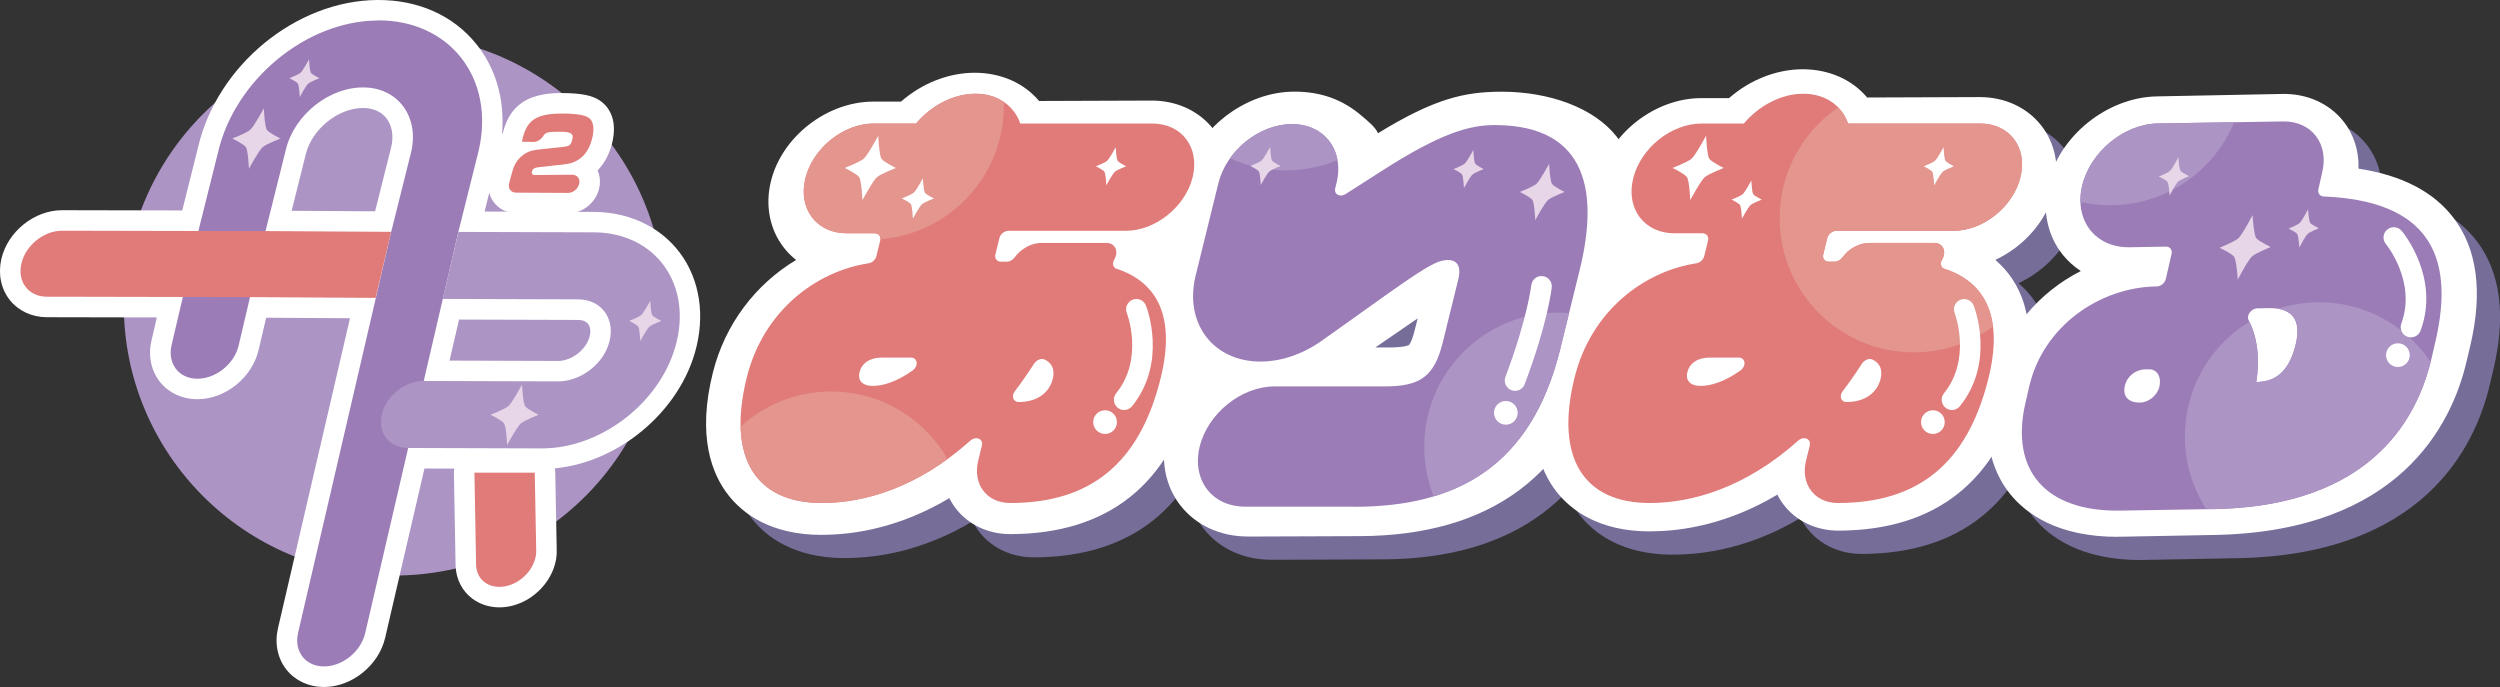 <?xml version="1.0" encoding="UTF-8"?><svg xmlns="http://www.w3.org/2000/svg" xmlns:xlink="http://www.w3.org/1999/xlink" viewBox="0 0 358.44 98.5"><rect x="0" y="0" width="358.44" height="98.5" fill="#333333" stroke="none"/><defs><style>.cls-1{fill:#9b7cb6;}.cls-2{fill:#fff;}.cls-3{mix-blend-mode:multiply;opacity:.75;}.cls-4{clip-path:url(#clippath-2);}.cls-5{isolation:isolate;}.cls-6{clip-path:url(#clippath-1);}.cls-7{fill:#8d80bb;}.cls-8{clip-path:url(#clippath);}.cls-9{fill:none;}.cls-10{fill:#ac94c4;}.cls-11{clip-path:url(#clippath-3);}.cls-12{fill:#e3958e;}.cls-13{fill:#e7d5e8;}.cls-14{fill:#e07b79;}</style><clipPath id="clippath"><path class="cls-9" d="M194.19,72.64h-15.68c-4.76,0-7.67-3.86-6.5-8.62h0c1.17-4.76,5.98-8.62,10.74-8.62h15.81c5,0,7.09-1.37,8.3-6.31l2.23-9.06c.34-1.37,.18-2.75-1.51-2.75-1.56,0-3.34,1.12-9.01,5.12l-9.04,6.44c-2.72,1.93-5.84,3-8.8,3h0c-6.82,0-10.98-5.53-9.3-12.34l3.26-13.24c1.15-4.68,5.87-8.47,10.55-8.47h0c4.68,0,7.53,3.79,6.38,8.47l-.18,.72c-.21,.87,.66,1.37,1.49,.84l5.11-3.27c8.46-5.44,12.63-6.62,16.25-6.62,13.62,0,14.83,10.06,12.22,20.68l-2.81,11.43c-4.14,16.81-14.81,22.62-29.5,22.62Z"/></clipPath><clipPath id="clippath-1"><path class="cls-9" d="M160.11,38.56c-.53-.17-.69-.79-.35-1.35,.69-1.16,.12-2.38-1.11-2.38h-9.33c-1.43,0-2.93,.81-3.87,2.1-.27,.36-.69,.59-1.09,.59h-.85c-.58,0-.94-.47-.79-1.05l.57-2.33c.14-.58,.73-1.05,1.31-1.05h16.82c4.24,0,8.53-3.44,9.58-7.69,1.04-4.24-1.55-7.69-5.79-7.69h-18.93c-.88-2.55-3.24-4.27-6.42-4.27s-6.38,1.72-8.52,4.27h-6.06c-4.35,0-8.74,3.52-9.81,7.87h0c-1.07,4.35,1.59,7.87,5.93,7.87h4.01c.58,0,.94,.47,.79,1.05l-.54,2.21c-.13,.51-.6,.96-1.12,1.04-7.48,1.14-15.11,6.77-17.49,16.44-2.86,11.62,1.46,17.93,10.77,17.93,6.1,0,13.75-2.19,21.29-8.93,.82-.73,1.91-.27,1.67,.7l-.53,2.17c-.82,3.35,1.22,6.06,4.57,6.06,11.43,0,18.55-5.56,21.6-17.93,2.1-8.54-.3-13.65-6.28-15.64Z"/></clipPath><clipPath id="clippath-2"><path class="cls-9" d="M317.28,72.99l-13.24,.22c-10.81,.18-15.85-5.8-13.65-15.4l.55-2.38c2-8.72,10.17-14.23,18.16-14.36h.13c.58-.01,1.16-.49,1.3-1.08l.82-3.59c.13-.58-.23-1.05-.81-1.04l-5.22,.09c-4.88,.08-7.93-3.83-6.81-8.73h0c1.12-4.9,5.99-8.94,10.87-9.02l17.97-.29c4.03-.07,6.55,3.16,5.62,7.21l-.57,2.51c-.13,.56,.21,1.02,.76,1.04,14.92,.61,18.87,8.35,16.06,20.63l-.55,2.38c-2.66,11.6-11.39,21.49-31.39,21.82Zm-7.68-17.56c.36-1.57-.49-2.49-1.42-2.48h-.56c-1.44,.03-2.65,.99-2.97,2.37s.38,2.43,2.19,2.4h0c1.24-.02,2.48-1.05,2.77-2.29h0Zm15.71-11.25l-1.67,.03c-.86,.01-1.59,1.01-1.24,1.69,1.27,2.44,1.62,5.55,1.1,8.87h.12c3.12-.05,4.78-2.14,5.56-5.53,.65-2.82,0-5.12-3.88-5.06Z"/></clipPath><clipPath id="clippath-3"><path class="cls-9" d="M278.8,38.56c-.53-.17-.69-.79-.35-1.35,.69-1.16,.12-2.38-1.11-2.38h-9.33c-1.43,0-2.93,.81-3.87,2.1-.27,.36-.69,.59-1.09,.59h-.85c-.58,0-.94-.47-.79-1.05l.57-2.33c.14-.58,.73-1.05,1.31-1.05h16.82c4.24,0,8.53-3.44,9.58-7.69,1.04-4.24-1.55-7.69-5.79-7.69h-18.93c-.88-2.55-3.24-4.27-6.42-4.27s-6.38,1.72-8.52,4.27h-6.06c-4.35,0-8.74,3.52-9.81,7.87h0c-1.07,4.35,1.59,7.87,5.93,7.87h4.01c.58,0,.94,.47,.79,1.05l-.54,2.21c-.13,.51-.6,.96-1.12,1.04-7.48,1.14-15.11,6.77-17.49,16.44-2.86,11.62,1.46,17.93,10.77,17.93,6.1,0,13.75-2.19,21.29-8.93,.82-.73,1.91-.27,1.67,.7l-.53,2.17c-.82,3.35,1.22,6.06,4.57,6.06,11.43,0,18.55-5.56,21.6-17.93,2.1-8.54-.3-13.65-6.28-15.64Z"/></clipPath></defs><g class="cls-5"><g id="_イヤー_2"><g id="_ゴ"><g><g><g class="cls-3"><path class="cls-7" d="M182.19,80.25c-3.9,0-7.4-1.62-9.61-4.44-2.19-2.81-2.91-6.57-1.96-10.3,.78-3.1,2.63-5.9,5.07-8.04-1.28-.83-2.41-1.85-3.35-3.05-2.72-3.48-3.6-8.17-2.41-12.86l3.28-12.94c1.72-6.79,8.6-12.13,15.66-12.15h.05c3.86,0,6.97,1.17,9.66,3.48,.77,.66,1.94,1.58,2.32,2.48,8.08-4.95,12.35-5.93,17.62-5.95h.13c6.88,0,13.25,2.33,16.47,6.44,3.66,4.69,3.13,11.27,.91,20.06l-2.83,11.18c-4.36,17.21-16.12,25.97-34.94,26.04l-16,.06h-.05Zm29.58-44.84c2.21,0,4.12,.89,5.38,2.5,.78,.99,1.95,3.17,1.1,6.53l-2.24,8.86c-1.77,7.01-5.77,10.01-13.37,10.04l-16.13,.06c-2.54,0-5.4,2.21-6.01,4.61-.17,.66-.13,1.22,.11,1.52,.26,.33,.84,.52,1.57,.52h.02l16-.06c14.35-.05,21.85-5.54,25.1-18.35l2.83-11.18c1.37-5.41,1.26-9.51-.31-11.52-1.19-1.53-3.63-2.29-7.27-2.28-2.4,0-5.74,.71-13.89,5.76l-5.21,3.22c-2.21,1.37-4.94,1.29-6.95-.18-1.93-1.42-2.79-3.86-2.2-6.22l.18-.7c.16-.62,.12-1.14-.1-1.42-.23-.3-.78-.48-1.47-.48h-.01c-2.45,0-5.22,2.14-5.81,4.46l-3.28,12.94c-.41,1.63-.21,3.08,.56,4.08,.8,1.03,2.22,1.59,3.99,1.59h.03c2.01,0,4.17-.74,6.1-2.07l9.21-6.32c5.98-4.07,8.7-5.92,12.04-5.93h.03Zm-5.19,13.58c-.4,.27-.78,.53-1.13,.77l-4.93,3.39h2.08c2.27-.02,2.73-.35,2.74-.35,0,0,.37-.34,.79-2l.46-1.8Z"/><path class="cls-7" d="M163.45,42.73c-.53-.17-.69-.75-.36-1.29,.69-1.12,.11-2.28-1.12-2.27l-9.34,.03c-1.43,0-2.93,.79-3.86,2.02-.26,.35-.69,.57-1.09,.57h-.85c-.58,0-.94-.45-.8-1l.57-2.23c.14-.56,.73-1.01,1.31-1.01l16.82-.06c4.25-.02,8.52-3.32,9.55-7.39,1.03-4.07-1.58-7.35-5.82-7.34l-16.82,.06h-2.11c-.89-2.43-3.25-4.07-6.43-4.06s-6.37,1.67-8.51,4.12h-2.05l-4.01,.02c-4.35,.02-8.73,3.41-9.79,7.57h0c-1.06,4.17,1.61,7.53,5.96,7.51h4.01c.58-.02,.94,.43,.8,.99l-.54,2.12c-.12,.49-.6,.92-1.12,1-7.48,1.12-15.09,6.54-17.43,15.8-2.82,11.13,1.52,17.16,10.83,17.13,6.1-.02,13.75-2.15,21.26-8.62,.81-.7,1.9-.26,1.67,.67l-.53,2.08c-.81,3.21,1.24,5.8,4.59,5.78,11.44-.04,18.54-5.39,21.54-17.24,2.07-8.19-.35-13.07-6.34-14.95Zm-29.23,14.04c-2.21,1.54-4.27,2.13-5.64,2.13-1.81,0-2.19-.95-1.97-1.85,.32-1.26,1.45-2.04,3.2-2.05l4.16-.02c.98,0,1.13,1.16,.24,1.77Zm15.24,4.27h0c-.79,0-1.09-.79-.56-1.47,.93-1.18,1.84-2.43,2.74-3.78,.35-.52,1.03-.81,1.52-.59,1.09,.48,1.49,1.41,1.18,2.65-.47,1.86-2.18,3.18-4.87,3.19Z"/><path class="cls-7" d="M121.17,80.02c-7.39,0-11.37-3.1-13.41-5.71-2.3-2.94-4.54-8.38-2.19-17.64,1.74-6.87,6.09-12.57,11.91-16.07-.65-.51-1.24-1.1-1.75-1.76-2.05-2.62-2.72-6.12-1.84-9.6,1.6-6.34,8.02-11.32,14.61-11.34h4.02c2.99-2.62,6.79-4.13,10.55-4.14,3.78,0,7.1,1.48,9.25,4.05l16.11-.06h.05c3.58,0,6.79,1.49,8.82,4.09,2.02,2.59,2.68,6.04,1.81,9.47-1.08,4.26-4.37,7.9-8.41,9.78,3.47,2.98,6.32,8.33,3.92,17.81-3.52,13.89-12.39,20.96-26.37,21.01h-.04c-3.15,0-5.99-1.32-7.79-3.63-.38-.48-.7-.99-.97-1.53-7.05,4.21-13.56,5.25-18.2,5.26h-.1Zm7.54-47.04c1.83,0,3.5,.81,4.61,2.22,1.1,1.41,1.48,3.24,1.03,5.01l-.54,2.12c-.62,2.44-2.72,4.34-5.23,4.71-4.92,.74-11.37,4.35-13.33,12.09-1.05,4.16-.92,7.37,.38,9.03,1.22,1.56,3.72,1.87,5.59,1.87,4.31-.02,10.94-1.31,18.02-7.41,1.28-1.1,2.87-1.63,4.43-1.55-.22-1.58,.22-3.22,1.28-4.57,.92-1.18,1.74-2.31,2.51-3.46,1.69-2.54,4.99-3.58,7.67-2.41,3.33,1.45,4.94,4.85,4.03,8.46-1.07,4.21-4.87,6.94-9.69,6.96h0c-.11,0-.21,0-.32,0,.1,.73,.06,1.5-.13,2.26l-.41,1.63c9.08-.14,13.98-4.19,16.33-13.47,1.88-7.42-1.17-8.38-2.99-8.96h0c-1.66-.52-2.97-1.73-3.61-3.32l-5.54,.02s-.05,.04-.06,.05c-1.21,1.58-3.09,2.53-5.05,2.54h-.85c-1.83-.02-3.52-.8-4.63-2.22-1.1-1.41-1.48-3.24-1.03-5.01l.57-2.23c.7-2.76,3.28-4.77,6.14-4.78l16.82-.06c1.96,0,4.26-1.77,4.73-3.62,.13-.51,.06-.79,0-.86-.08-.1-.4-.24-.96-.25l-22.44,.08-1.2-3.29c-.25-.69-1.17-.78-1.72-.78-1.62,0-3.49,.95-4.75,2.4l-1.49,1.71-8.33,.03c-2.06,0-4.47,1.86-4.96,3.8-.14,.53-.07,.87,.02,.99,.12,.15,.49,.3,1.07,.3h4.04Zm20.72,23.06h0Zm-20.71-13.08h0Zm-.17,20.93c-3.23,0-4.95-1.59-5.69-2.54-1.2-1.54-1.6-3.55-1.1-5.54,.89-3.52,4.04-5.8,8.03-5.81l4.16-.02h.02c2.57,0,4.79,1.61,5.55,4.01,.8,2.53-.19,5.28-2.46,6.86h0c-2.79,1.94-5.8,3.02-8.47,3.03h-.04Z"/><path class="cls-7" d="M306.97,80.3c-8.64,0-13.14-3.31-15.42-6.12-2.14-2.65-4.32-7.35-2.59-14.72l.54-2.28c1.53-6.52,6.14-11.93,12.17-14.99-.97-.63-1.84-1.41-2.57-2.31-2.23-2.76-3-6.48-2.12-10.21,1.62-6.89,8.48-12.39,15.61-12.52l17.97-.35c3.49-.07,6.66,1.33,8.69,3.84,1.55,1.91,2.32,4.33,2.23,6.87,6.19,.94,10.76,3.3,13.62,7.05,3.41,4.47,4.22,10.64,2.41,18.34l-.54,2.28c-2.13,9.06-9.66,24.34-36.09,24.85l-13.25,.25c-.22,0-.45,0-.66,0Zm6.96-46.26c1.79,0,3.44,.78,4.54,2.15,1.13,1.39,1.53,3.21,1.11,4.99l-.81,3.44c-.65,2.78-3.2,4.83-6.06,4.89h-.14c-5.35,.11-11.85,3.63-13.34,9.96l-.54,2.28c-.45,1.89-.7,4.5,.63,6.15,1.31,1.62,4.19,2.47,8.12,2.4l13.25-.25c15.01-.29,23.94-6.06,26.55-17.15l.54-2.28c1.09-4.65,.89-8.01-.62-9.98-2.06-2.7-7.03-3.43-10.83-3.56-1.77-.06-3.39-.89-4.44-2.27-1.05-1.38-1.42-3.15-1.02-4.86l.56-2.4c.09-.38,.05-.58,.02-.62-.03-.02-.24-.13-.72-.12l-17.97,.35c-2.6,.05-5.49,2.35-6.08,4.82-.1,.41-.2,1.18,.17,1.64,.29,.36,.92,.56,1.71,.55l5.23-.1s.08,0,.12,0Zm-3.74,31.42c-3.19,0-4.95-1.58-5.73-2.54-1.29-1.6-1.75-3.75-1.24-5.89,.83-3.53,4.01-6.05,7.73-6.12h.56c1.99-.06,3.87,.82,5.13,2.38,1.33,1.65,1.8,3.88,1.27,6.12h0c-.81,3.44-3.98,5.99-7.53,6.06-.06,0-.13,0-.19,0Zm10.9-2.78l.92-5.88c.34-2.14,.13-4.02-.58-5.31-.99-1.8-.95-3.97,.11-5.81,1.12-1.94,3.19-3.17,5.4-3.21l1.67-.03c4.12-.09,6.33,1.6,7.48,3.02,1.15,1.42,2.32,3.96,1.38,7.95-1.91,8.13-7.85,9.11-10.31,9.16l-6.08,.11Z"/><path class="cls-7" d="M282.17,42.24c-.53-.17-.69-.75-.36-1.29,.69-1.12,.11-2.28-1.12-2.27l-9.34,.03c-1.43,0-2.93,.79-3.86,2.02-.26,.35-.69,.57-1.09,.57h-.85c-.58,0-.94-.45-.8-1l.57-2.23c.14-.56,.73-1.01,1.31-1.01l16.82-.06c4.25-.02,8.52-3.32,9.55-7.39,1.03-4.07-1.58-7.35-5.82-7.34l-16.82,.06h-2.11c-.89-2.43-3.25-4.07-6.43-4.06s-6.37,1.67-8.51,4.12h-2.05l-4.01,.02c-4.35,.02-8.73,3.41-9.79,7.57h0c-1.06,4.17,1.61,7.53,5.96,7.51h4.01c.58-.02,.94,.43,.8,.99l-.54,2.12c-.12,.49-.6,.92-1.12,1-7.48,1.12-15.09,6.54-17.43,15.8-2.82,11.13,1.52,17.16,10.83,17.13,6.1-.02,13.75-2.15,21.26-8.62,.81-.7,1.9-.26,1.67,.67l-.53,2.08c-.81,3.21,1.24,5.8,4.59,5.78,11.44-.04,18.54-5.39,21.54-17.24,2.07-8.19-.35-13.07-6.34-14.95Zm-29.23,14.04c-2.21,1.54-4.27,2.13-5.64,2.13-1.81,0-2.19-.95-1.97-1.85,.32-1.26,1.45-2.04,3.2-2.05l4.16-.02c.98,0,1.13,1.16,.24,1.77Zm15.24,4.27h0c-.79,0-1.09-.79-.56-1.47,.93-1.18,1.84-2.43,2.74-3.78,.35-.52,1.03-.81,1.52-.59,1.09,.48,1.49,1.41,1.18,2.65-.47,1.86-2.18,3.18-4.87,3.19Z"/><path class="cls-7" d="M239.89,79.53c-7.39,0-11.37-3.1-13.41-5.71-2.29-2.94-4.54-8.38-2.19-17.64,1.74-6.87,6.09-12.57,11.91-16.07-.65-.51-1.24-1.1-1.76-1.76-2.05-2.62-2.72-6.12-1.84-9.6,1.61-6.34,8.02-11.32,14.61-11.34h4.02c2.99-2.62,6.79-4.13,10.55-4.14,3.78,0,7.1,1.48,9.25,4.05l16.11-.06h.05c3.58,0,6.79,1.49,8.82,4.09,2.02,2.59,2.68,6.04,1.81,9.47-1.08,4.26-4.37,7.9-8.41,9.78,3.47,2.98,6.32,8.33,3.92,17.81-3.52,13.89-12.39,20.96-26.37,21.01h-.04c-3.15,0-5.98-1.32-7.79-3.63-.38-.48-.7-.99-.97-1.53-7.05,4.21-13.56,5.25-18.2,5.26h-.1Zm7.54-47.04c1.83,0,3.51,.81,4.61,2.22,1.1,1.41,1.48,3.24,1.03,5.01l-.54,2.12c-.62,2.44-2.72,4.34-5.23,4.71-4.92,.74-11.37,4.35-13.33,12.09-1.05,4.16-.92,7.37,.38,9.03,1.2,1.54,3.66,1.87,5.53,1.87h.06c4.31-.02,10.94-1.31,18.02-7.41,1.28-1.1,2.87-1.63,4.43-1.55-.22-1.58,.22-3.22,1.28-4.56,.92-1.18,1.74-2.31,2.51-3.46,1.69-2.55,4.99-3.58,7.68-2.41,3.32,1.45,4.94,4.85,4.02,8.46-1.07,4.21-4.87,6.94-9.69,6.96l-.02-5,.02,5c-.11,0-.21,0-.32,0,.1,.73,.06,1.5-.13,2.26l-.41,1.63c9.09-.14,13.98-4.19,16.33-13.47,1.88-7.42-1.17-8.38-2.99-8.96h0c-1.66-.52-2.96-1.73-3.6-3.32l-5.54,.02s-.05,.04-.06,.05c-1.21,1.58-3.09,2.53-5.05,2.54h-.87c-1.83,0-3.5-.8-4.61-2.21-1.1-1.41-1.48-3.24-1.03-5.01l.56-2.23c.7-2.76,3.28-4.77,6.14-4.78l16.82-.06c1.96,0,4.26-1.77,4.73-3.62,.13-.51,.06-.79,0-.86-.08-.1-.39-.25-.95-.25h-.01l-22.44,.08-1.2-3.29c-.25-.69-1.19-.79-1.72-.78-1.63,0-3.49,.95-4.75,2.4l-1.49,1.71-8.33,.03c-2.06,0-4.47,1.86-4.96,3.8-.13,.53-.07,.87,.02,.99,.12,.15,.5,.3,1.08,.3h4.03Zm20.73,23.06h0Zm-20.88,7.86c-3.23,0-4.95-1.59-5.69-2.54-1.2-1.54-1.6-3.55-1.1-5.54,.89-3.52,4.04-5.8,8.03-5.82l4.16-.02h.02c2.57,0,4.8,1.61,5.55,4.01,.8,2.53-.19,5.28-2.46,6.86h0c-2.79,1.94-5.8,3.02-8.47,3.03h-.04Z"/></g><g><path class="cls-2" d="M178.86,76.92c-3.9,0-7.4-1.62-9.61-4.44-2.19-2.81-2.91-6.57-1.96-10.3,.78-3.1,2.63-5.9,5.07-8.04-1.28-.83-2.41-1.85-3.35-3.05-2.72-3.48-3.6-8.17-2.41-12.86l3.28-12.94c1.72-6.79,8.6-12.13,15.66-12.15h.05c3.86,0,6.97,1.17,9.66,3.48,.77,.66,1.94,1.58,2.32,2.48,8.08-4.95,12.35-5.93,17.62-5.95h.13c6.88,0,13.25,2.33,16.47,6.44,3.66,4.69,3.13,11.27,.91,20.06l-2.83,11.18c-4.36,17.21-16.12,25.97-34.94,26.04l-16,.06h-.05Zm29.58-44.84c2.21,0,4.12,.89,5.38,2.5,.78,.99,1.95,3.17,1.1,6.53l-2.24,8.86c-1.77,7.01-5.77,10.01-13.37,10.04l-16.13,.06c-2.54,0-5.4,2.21-6.01,4.61-.17,.66-.13,1.22,.11,1.52,.26,.33,.84,.52,1.57,.52h.02l16-.06c14.35-.05,21.85-5.54,25.1-18.35l2.83-11.18c1.37-5.41,1.26-9.51-.31-11.52-1.19-1.53-3.63-2.29-7.27-2.28-2.4,0-5.74,.71-13.89,5.76l-5.21,3.22c-2.21,1.37-4.94,1.29-6.95-.18-1.93-1.42-2.79-3.86-2.2-6.22l.18-.7c.16-.62,.12-1.14-.1-1.42-.23-.3-.78-.48-1.47-.48h-.01c-2.45,0-5.22,2.14-5.81,4.46l-3.28,12.94c-.41,1.63-.21,3.08,.56,4.08,.8,1.03,2.22,1.59,3.99,1.59h.03c2.01,0,4.17-.74,6.1-2.07l9.21-6.32c5.98-4.07,8.7-5.92,12.04-5.93h.03Zm-5.19,13.58c-.4,.27-.78,.53-1.13,.77l-4.93,3.39h2.08c2.27-.02,2.73-.35,2.74-.35,0,0,.37-.34,.79-2l.46-1.8Z"/><g><path class="cls-1" d="M160.11,39.4c-.53-.17-.69-.75-.36-1.29,.69-1.12,.11-2.28-1.12-2.27l-9.34,.03c-1.43,0-2.93,.79-3.86,2.02-.26,.35-.69,.57-1.09,.57h-.85c-.58,0-.94-.45-.8-1l.57-2.23c.14-.56,.73-1.01,1.31-1.01l16.82-.06c4.25-.02,8.52-3.32,9.55-7.39,1.03-4.07-1.58-7.35-5.82-7.34l-16.82,.06h-2.11c-.89-2.43-3.25-4.07-6.43-4.06s-6.37,1.67-8.51,4.12h-2.05l-4.01,.02c-4.35,.02-8.73,3.41-9.79,7.57h0c-1.06,4.17,1.61,7.53,5.96,7.51h4.01c.58-.02,.94,.43,.8,.99l-.54,2.12c-.12,.49-.6,.92-1.12,1-7.48,1.12-15.09,6.54-17.43,15.8-2.82,11.13,1.52,17.16,10.83,17.13,6.1-.02,13.75-2.15,21.26-8.62,.81-.7,1.9-.26,1.67,.67l-.53,2.08c-.81,3.21,1.24,5.8,4.59,5.78,11.44-.04,18.54-5.39,21.54-17.24,2.07-8.19-.35-13.07-6.34-14.95Zm-29.23,14.04c-2.21,1.54-4.27,2.13-5.64,2.13-1.81,0-2.19-.95-1.97-1.85,.32-1.26,1.45-2.04,3.2-2.05l4.16-.02c.98,0,1.13,1.16,.24,1.77Zm15.24,4.27h0c-.79,0-1.09-.79-.56-1.47,.93-1.18,1.84-2.43,2.74-3.78,.35-.52,1.03-.81,1.52-.59,1.09,.48,1.49,1.41,1.18,2.65-.47,1.86-2.18,3.18-4.87,3.19Z"/><path class="cls-2" d="M117.83,76.69c-7.39,0-11.37-3.1-13.41-5.71-2.3-2.94-4.54-8.38-2.19-17.64,1.74-6.87,6.09-12.57,11.91-16.07-.65-.51-1.24-1.1-1.75-1.76-2.05-2.62-2.72-6.12-1.84-9.6,1.6-6.34,8.02-11.32,14.61-11.34h4.02c2.99-2.62,6.79-4.13,10.55-4.14,3.78,0,7.1,1.48,9.25,4.05l16.11-.06h.05c3.58,0,6.79,1.49,8.82,4.09,2.02,2.59,2.68,6.04,1.81,9.47-1.08,4.26-4.37,7.9-8.41,9.78,3.47,2.98,6.32,8.33,3.92,17.81-3.52,13.89-12.39,20.96-26.37,21.01h-.04c-3.15,0-5.99-1.32-7.79-3.63-.38-.48-.7-.99-.97-1.53-7.05,4.21-13.56,5.25-18.2,5.26h-.1Zm7.54-47.04c1.83,0,3.5,.81,4.61,2.22,1.1,1.41,1.48,3.24,1.03,5.01l-.54,2.12c-.62,2.44-2.72,4.34-5.23,4.71-4.92,.74-11.37,4.35-13.33,12.09-1.05,4.16-.92,7.37,.38,9.03,1.22,1.56,3.72,1.87,5.59,1.87,4.31-.02,10.94-1.31,18.02-7.41,1.28-1.1,2.87-1.63,4.43-1.55-.22-1.58,.22-3.22,1.28-4.57,.92-1.18,1.74-2.31,2.51-3.46,1.69-2.54,4.99-3.58,7.67-2.41,3.33,1.45,4.94,4.85,4.03,8.46-1.07,4.21-4.87,6.94-9.69,6.96h0c-.11,0-.21,0-.32,0,.1,.73,.06,1.5-.13,2.26l-.41,1.63c9.08-.14,13.98-4.19,16.33-13.47,1.88-7.42-1.17-8.38-2.99-8.96h0c-1.66-.52-2.97-1.73-3.61-3.32l-5.54,.02s-.05,.04-.06,.05c-1.21,1.58-3.09,2.53-5.05,2.54h-.85c-1.83-.02-3.52-.8-4.63-2.22-1.1-1.41-1.48-3.24-1.03-5.01l.57-2.23c.7-2.76,3.28-4.77,6.14-4.78l16.82-.06c1.96,0,4.26-1.77,4.73-3.62,.13-.51,.06-.79,0-.86-.08-.1-.4-.24-.96-.25l-22.44,.08-1.2-3.29c-.25-.69-1.17-.78-1.72-.78-1.62,0-3.49,.95-4.75,2.4l-1.49,1.71-8.33,.03c-2.06,0-4.47,1.86-4.96,3.8-.14,.53-.07,.87,.02,.99,.12,.15,.49,.3,1.07,.3h4.04Zm20.72,23.06h0Zm-20.71-13.08h0Zm-.17,20.93c-3.23,0-4.95-1.59-5.69-2.54-1.2-1.54-1.6-3.55-1.1-5.54,.89-3.52,4.04-5.8,8.03-5.81l4.16-.02h.02c2.57,0,4.79,1.61,5.55,4.01,.8,2.53-.19,5.28-2.46,6.86h0c-2.79,1.94-5.8,3.02-8.47,3.03h-.04Z"/></g><path class="cls-2" d="M303.64,76.97c-8.64,0-13.14-3.31-15.42-6.12-2.14-2.65-4.32-7.35-2.59-14.72l.54-2.28c1.53-6.52,6.14-11.93,12.17-14.99-.97-.63-1.84-1.41-2.57-2.31-2.23-2.76-3-6.48-2.12-10.21,1.62-6.89,8.48-12.39,15.61-12.52l17.97-.35c3.49-.07,6.66,1.33,8.69,3.84,1.55,1.91,2.32,4.33,2.23,6.87,6.19,.94,10.76,3.3,13.62,7.05,3.41,4.47,4.22,10.64,2.41,18.34l-.54,2.28c-2.13,9.06-9.66,24.34-36.09,24.85l-13.25,.25c-.22,0-.45,0-.66,0Zm6.96-46.26c1.79,0,3.44,.78,4.54,2.15,1.13,1.39,1.53,3.21,1.11,4.99l-.81,3.44c-.65,2.78-3.2,4.83-6.06,4.89h-.14c-5.35,.11-11.85,3.63-13.34,9.96l-.54,2.28c-.45,1.89-.7,4.5,.63,6.15,1.31,1.62,4.19,2.47,8.12,2.4l13.25-.25c15.01-.29,23.94-6.06,26.55-17.15l.54-2.28c1.09-4.65,.89-8.01-.62-9.98-2.06-2.7-7.03-3.43-10.83-3.56-1.77-.06-3.39-.89-4.44-2.27-1.05-1.38-1.42-3.15-1.02-4.86l.56-2.4c.09-.38,.05-.58,.02-.62-.03-.02-.24-.13-.72-.12l-17.97,.35c-2.6,.05-5.49,2.35-6.08,4.82-.1,.41-.2,1.18,.17,1.64,.29,.36,.92,.56,1.71,.55l5.23-.1s.08,0,.12,0Zm-3.74,31.42c-3.19,0-4.95-1.58-5.73-2.54-1.29-1.6-1.75-3.75-1.24-5.89,.83-3.53,4.01-6.05,7.73-6.12h.56c1.99-.06,3.87,.82,5.13,2.38,1.33,1.65,1.8,3.88,1.27,6.12h0c-.81,3.44-3.98,5.99-7.53,6.06-.06,0-.13,0-.19,0Zm10.9-2.78l.92-5.88c.34-2.14,.13-4.02-.58-5.31-.99-1.8-.95-3.97,.11-5.81,1.12-1.94,3.19-3.17,5.4-3.21l1.67-.03c4.12-.09,6.33,1.6,7.48,3.02,1.15,1.42,2.32,3.96,1.38,7.95-1.91,8.13-7.85,9.11-10.31,9.16l-6.08,.11Z"/><g><path class="cls-1" d="M278.84,38.9c-.53-.17-.69-.75-.36-1.29,.69-1.12,.11-2.28-1.12-2.27l-9.34,.03c-1.43,0-2.93,.79-3.86,2.02-.26,.35-.69,.57-1.09,.57h-.85c-.58,0-.94-.45-.8-1l.57-2.23c.14-.56,.73-1.01,1.31-1.01l16.82-.06c4.25-.02,8.52-3.32,9.55-7.39s-1.58-7.35-5.82-7.34l-16.82,.06h-2.11c-.89-2.43-3.25-4.07-6.43-4.06s-6.37,1.67-8.51,4.12h-2.05l-4.01,.02c-4.35,.02-8.73,3.41-9.79,7.57h0c-1.06,4.17,1.61,7.53,5.96,7.51h4.01c.58-.02,.94,.43,.8,.99l-.54,2.12c-.12,.49-.6,.92-1.12,1-7.48,1.12-15.09,6.54-17.43,15.8-2.82,11.13,1.52,17.16,10.83,17.13,6.1-.02,13.75-2.15,21.26-8.62,.81-.7,1.9-.26,1.67,.67l-.53,2.08c-.81,3.21,1.24,5.8,4.59,5.78,11.44-.04,18.54-5.39,21.54-17.24,2.07-8.19-.35-13.07-6.34-14.95Zm-29.23,14.04c-2.21,1.54-4.27,2.13-5.64,2.13-1.81,0-2.19-.95-1.97-1.85,.32-1.26,1.45-2.04,3.2-2.05l4.16-.02c.98,0,1.13,1.16,.24,1.77Zm15.24,4.27h0c-.79,0-1.09-.79-.56-1.47,.93-1.18,1.84-2.43,2.74-3.78,.35-.52,1.03-.81,1.52-.59,1.09,.48,1.49,1.41,1.18,2.65-.47,1.86-2.18,3.18-4.87,3.19Z"/><path class="cls-2" d="M236.56,76.19c-7.39,0-11.37-3.1-13.41-5.71-2.29-2.94-4.54-8.38-2.19-17.64,1.74-6.87,6.09-12.57,11.91-16.07-.65-.51-1.24-1.1-1.76-1.76-2.05-2.62-2.72-6.12-1.84-9.6,1.61-6.34,8.02-11.32,14.61-11.34h4.02c2.99-2.62,6.79-4.13,10.55-4.14,3.78,0,7.1,1.48,9.25,4.05l16.11-.06h.05c3.58,0,6.79,1.49,8.82,4.09,2.02,2.59,2.68,6.04,1.81,9.47-1.08,4.26-4.37,7.9-8.41,9.78,3.47,2.98,6.32,8.33,3.92,17.81-3.52,13.89-12.39,20.96-26.37,21.01h-.04c-3.15,0-5.98-1.32-7.79-3.63-.38-.48-.7-.99-.97-1.53-7.05,4.21-13.56,5.25-18.2,5.26h-.1Zm7.54-47.04c1.83,0,3.51,.81,4.61,2.22,1.1,1.41,1.48,3.24,1.03,5.01l-.54,2.12c-.62,2.44-2.72,4.34-5.23,4.71-4.92,.74-11.37,4.35-13.33,12.09-1.05,4.16-.92,7.37,.38,9.03,1.2,1.54,3.66,1.87,5.53,1.87h.06c4.31-.02,10.94-1.31,18.02-7.41,1.28-1.1,2.87-1.63,4.43-1.55-.22-1.58,.22-3.22,1.28-4.56,.92-1.18,1.74-2.31,2.51-3.46,1.69-2.55,4.99-3.58,7.68-2.41,3.32,1.45,4.94,4.85,4.02,8.46-1.07,4.21-4.87,6.94-9.69,6.96l-.02-5,.02,5c-.11,0-.21,0-.32,0,.1,.73,.06,1.5-.13,2.26l-.41,1.63c9.09-.14,13.98-4.19,16.33-13.47,1.88-7.42-1.17-8.38-2.99-8.96h0c-1.66-.52-2.96-1.73-3.6-3.32l-5.54,.02s-.05,.04-.06,.05c-1.21,1.58-3.09,2.53-5.05,2.54h-.87c-1.83,0-3.5-.8-4.61-2.21-1.1-1.41-1.48-3.24-1.03-5.01l.56-2.23c.7-2.76,3.28-4.77,6.14-4.78l16.82-.06c1.96,0,4.26-1.77,4.73-3.62,.13-.51,.06-.79,0-.86-.08-.1-.39-.25-.95-.25h-.01l-22.44,.08-1.2-3.29c-.25-.69-1.19-.79-1.72-.78-1.63,0-3.49,.95-4.75,2.4l-1.49,1.71-8.33,.03c-2.06,0-4.47,1.86-4.96,3.8-.13,.53-.07,.87,.02,.99,.12,.15,.5,.3,1.08,.3h4.03Zm20.73,23.06h0Zm-20.88,7.86c-3.23,0-4.95-1.59-5.69-2.54-1.2-1.54-1.6-3.55-1.1-5.54,.89-3.52,4.04-5.8,8.03-5.82l4.16-.02h.02c2.57,0,4.8,1.61,5.55,4.01,.8,2.53-.19,5.28-2.46,6.86h0c-2.79,1.94-5.8,3.02-8.47,3.03h-.04Z"/></g></g></g><path class="cls-1" d="M194.19,72.64h-15.68c-4.76,0-7.67-3.86-6.5-8.62h0c1.17-4.76,5.98-8.62,10.74-8.62h15.81c5,0,7.09-1.37,8.3-6.31l2.23-9.06c.34-1.37,.18-2.75-1.51-2.75-1.56,0-3.34,1.12-9.01,5.12l-9.04,6.44c-2.72,1.93-5.84,3-8.8,3h0c-6.82,0-10.98-5.53-9.3-12.34l3.26-13.24c1.15-4.68,5.87-8.47,10.55-8.47h0c4.68,0,7.53,3.79,6.38,8.47l-.18,.72c-.21,.87,.66,1.37,1.49,.84l5.11-3.27c8.46-5.44,12.63-6.62,16.25-6.62,13.62,0,14.83,10.06,12.22,20.68l-2.81,11.43c-4.14,16.81-14.81,22.62-29.5,22.62Z"/><g class="cls-8"><circle class="cls-10" cx="223.43" cy="64.05" r="19.23"/><circle class="cls-10" cx="184.36" cy="5.2" r="19.23"/></g><g><path class="cls-14" d="M160.11,38.56c-.53-.17-.69-.79-.35-1.35,.69-1.16,.12-2.38-1.11-2.38h-9.33c-1.43,0-2.93,.81-3.87,2.1-.27,.36-.69,.59-1.09,.59h-.85c-.58,0-.94-.47-.79-1.05l.57-2.33c.14-.58,.73-1.05,1.31-1.05h16.82c4.24,0,8.53-3.44,9.58-7.69,1.04-4.24-1.55-7.69-5.79-7.69h-18.93c-.88-2.55-3.24-4.27-6.42-4.27s-6.38,1.72-8.52,4.27h-6.06c-4.35,0-8.74,3.52-9.81,7.87h0c-1.07,4.35,1.59,7.87,5.93,7.87h4.01c.58,0,.94,.47,.79,1.05l-.54,2.21c-.13,.51-.6,.96-1.12,1.04-7.48,1.14-15.11,6.77-17.49,16.44-2.86,11.62,1.46,17.93,10.77,17.93,6.1,0,13.75-2.19,21.29-8.93,.82-.73,1.91-.27,1.67,.7l-.53,2.17c-.82,3.35,1.22,6.06,4.57,6.06,11.43,0,18.55-5.56,21.6-17.93,2.1-8.54-.3-13.65-6.28-15.64Zm-29.27,14.56c-2.22,1.6-4.27,2.21-5.65,2.21-1.81,0-2.19-1-1.96-1.94,.32-1.31,1.46-2.12,3.21-2.12h4.16c.98,0,1.13,1.21,.23,1.86Zm15.22,4.52h0c-.79,0-1.09-.83-.56-1.54,.93-1.23,1.85-2.53,2.75-3.94,.35-.54,1.03-.84,1.52-.61,1.09,.5,1.49,1.48,1.17,2.78-.48,1.94-2.19,3.31-4.88,3.31Z"/><path class="cls-2" d="M159.97,21.11s.07,1.68,.28,1.96,1.21,.77,1.21,.77c0,0-1.24,.48-1.59,.77s-1.25,1.96-1.25,1.96c0,0-.07-1.68-.28-1.96s-1.21-.77-1.21-.77c0,0,1.24-.48,1.59-.77s1.25-1.96,1.25-1.96Z"/></g><path class="cls-13" d="M211.24,21.51s.07,1.68,.28,1.96,1.21,.77,1.21,.77c0,0-1.24,.48-1.59,.77s-1.25,1.96-1.25,1.96c0,0-.07-1.68-.28-1.96s-1.21-.77-1.21-.77c0,0,1.24-.48,1.59-.77s1.25-1.96,1.25-1.96Z"/><g class="cls-6"><circle class="cls-12" cx="124.71" cy="15.13" r="19.23"/><circle class="cls-12" cx="119.16" cy="75.36" r="19.23"/><path class="cls-2" d="M132.32,25.56s.08,1.78,.3,2.08,1.29,.81,1.29,.81c0,0-1.31,.51-1.69,.81s-1.33,2.08-1.33,2.08c0,0-.08-1.78-.3-2.08s-1.29-.81-1.29-.81c0,0,1.31-.51,1.69-.81s1.33-2.08,1.33-2.08Z"/><path class="cls-2" d="M125.92,19.46s.12,2.84,.48,3.32,2.05,1.3,2.05,1.3c0,0-2.1,.82-2.69,1.3s-2.11,3.32-2.11,3.32c0,0-.12-2.84-.48-3.32s-2.05-1.3-2.05-1.3c0,0,2.1-.82,2.69-1.3s2.11-3.32,2.11-3.32Z"/></g><path class="cls-13" d="M222.11,23.47s.11,2.49,.42,2.91,1.8,1.14,1.8,1.14c0,0-1.84,.72-2.36,1.14s-1.85,2.91-1.85,2.91c0,0-.11-2.49-.42-2.91s-1.8-1.14-1.8-1.14c0,0,1.84-.72,2.36-1.14s1.85-2.91,1.85-2.91Z"/><path class="cls-1" d="M317.28,72.99l-13.24,.22c-10.81,.18-15.85-5.8-13.65-15.4l.55-2.38c2-8.72,10.17-14.23,18.16-14.36h.13c.58-.01,1.16-.49,1.3-1.08l.82-3.59c.13-.58-.23-1.05-.81-1.04l-5.22,.09c-4.88,.08-7.93-3.83-6.81-8.73h0c1.12-4.9,5.99-8.94,10.87-9.02l17.97-.29c4.03-.07,6.55,3.16,5.62,7.21l-.57,2.51c-.13,.56,.21,1.02,.76,1.04,14.92,.61,18.87,8.35,16.06,20.63l-.55,2.38c-2.66,11.6-11.39,21.49-31.39,21.82Zm-7.68-17.56c.36-1.57-.49-2.49-1.42-2.48h-.56c-1.44,.03-2.65,.99-2.97,2.37s.38,2.43,2.19,2.4h0c1.24-.02,2.48-1.05,2.77-2.29h0Zm15.71-11.25l-1.67,.03c-.86,.01-1.59,1.01-1.24,1.69,1.27,2.44,1.62,5.55,1.1,8.87h.12c3.12-.05,4.78-2.14,5.56-5.53,.65-2.82,0-5.12-3.88-5.06Z"/><g class="cls-4"><circle class="cls-10" cx="332.49" cy="62.57" r="19.23"/><circle class="cls-10" cx="302.54" cy="10.2" r="19.23"/></g><path class="cls-13" d="M312.32,22.54s.1,1.68,.32,1.96,1.23,.75,1.23,.75c0,0-1.23,.5-1.58,.79s-1.22,1.98-1.22,1.98c0,0-.1-1.68-.32-1.96s-1.23-.75-1.23-.75c0,0,1.23-.5,1.58-.79s1.22-1.98,1.22-1.98Z"/><path class="cls-13" d="M330.92,30.01s.1,1.68,.32,1.96,1.23,.75,1.23,.75c0,0-1.23,.5-1.58,.79s-1.22,1.98-1.22,1.98c0,0-.1-1.68-.32-1.96s-1.23-.75-1.23-.75c0,0,1.23-.5,1.58-.79s1.22-1.98,1.22-1.98Z"/><path class="cls-13" d="M322.96,30.84s.17,2.84,.54,3.31,2.07,1.26,2.07,1.26c0,0-2.08,.85-2.67,1.34s-2.06,3.35-2.06,3.35c0,0-.17-2.84-.54-3.31s-2.07-1.26-2.07-1.26c0,0,2.08-.85,2.67-1.34s2.06-3.35,2.06-3.35Z"/><path class="cls-2" d="M161.17,58.79c-.32,0-.65-.11-.92-.33-.63-.51-.73-1.44-.22-2.07,4.03-4.99,1.56-11.44,1.53-11.51-.3-.75,.07-1.61,.83-1.91,.76-.3,1.61,.07,1.91,.83,.13,.33,3.11,8.12-1.98,14.43-.29,.36-.72,.55-1.14,.55Z"/><path class="cls-2" d="M158.44,62.22c-.94,0-1.7-.76-1.7-1.7s.76-1.7,1.7-1.7,1.7,.76,1.7,1.7-.76,1.7-1.7,1.7Z"/><g><path class="cls-14" d="M278.8,38.56c-.53-.17-.69-.79-.35-1.35,.69-1.16,.12-2.38-1.11-2.38h-9.33c-1.43,0-2.93,.81-3.87,2.1-.27,.36-.69,.59-1.09,.59h-.85c-.58,0-.94-.47-.79-1.05l.57-2.33c.14-.58,.73-1.05,1.31-1.05h16.82c4.24,0,8.53-3.44,9.58-7.69,1.04-4.24-1.55-7.69-5.79-7.69h-18.93c-.88-2.55-3.24-4.27-6.42-4.27s-6.38,1.72-8.52,4.27h-6.06c-4.35,0-8.74,3.52-9.81,7.87h0c-1.07,4.35,1.59,7.87,5.93,7.87h4.01c.58,0,.94,.47,.79,1.05l-.54,2.21c-.13,.51-.6,.96-1.12,1.04-7.48,1.14-15.11,6.77-17.49,16.44-2.86,11.62,1.46,17.93,10.77,17.93,6.1,0,13.75-2.19,21.29-8.93,.82-.73,1.91-.27,1.67,.7l-.53,2.17c-.82,3.35,1.22,6.06,4.57,6.06,11.43,0,18.55-5.56,21.6-17.93,2.1-8.54-.3-13.65-6.28-15.64Zm-29.27,14.56c-2.22,1.6-4.27,2.21-5.65,2.21-1.81,0-2.19-1-1.96-1.94,.32-1.31,1.46-2.12,3.21-2.12h4.16c.98,0,1.13,1.21,.23,1.86Zm15.22,4.52h0c-.79,0-1.09-.83-.56-1.54,.93-1.23,1.85-2.53,2.75-3.94,.35-.54,1.03-.84,1.52-.61,1.09,.5,1.49,1.48,1.17,2.78-.48,1.94-2.19,3.31-4.88,3.31Z"/><path class="cls-2" d="M251.1,25.89s.07,1.68,.28,1.96,1.21,.77,1.21,.77c0,0-1.24,.48-1.59,.77s-1.25,1.96-1.25,1.96c0,0-.07-1.68-.28-1.96s-1.21-.77-1.21-.77c0,0,1.24-.48,1.59-.77s1.25-1.96,1.25-1.96Z"/><path class="cls-2" d="M244.61,19.46s.12,2.84,.48,3.32,2.05,1.3,2.05,1.3c0,0-2.1,.82-2.69,1.3s-2.11,3.32-2.11,3.32c0,0-.12-2.84-.48-3.32s-2.05-1.3-2.05-1.3c0,0,2.1-.82,2.69-1.3s2.11-3.32,2.11-3.32Z"/></g><g class="cls-11"><circle class="cls-12" cx="274.39" cy="31.29" r="19.23"/><path class="cls-2" d="M278.66,21.11s.07,1.68,.28,1.96,1.21,.77,1.21,.77c0,0-1.24,.48-1.59,.77s-1.25,1.96-1.25,1.96c0,0-.07-1.68-.28-1.96s-1.21-.77-1.21-.77c0,0,1.24-.48,1.59-.77s1.25-1.96,1.25-1.96Z"/></g><path class="cls-2" d="M279.86,58.79c-.32,0-.65-.11-.92-.33-.63-.51-.73-1.44-.22-2.07,4-4.96,1.56-11.45,1.53-11.51-.29-.76,.08-1.61,.83-1.9,.75-.3,1.6,.07,1.9,.83,.13,.33,3.11,8.12-1.98,14.43-.29,.36-.72,.55-1.14,.55Z"/><path class="cls-2" d="M277.13,62.22c-.94,0-1.7-.76-1.7-1.7s.76-1.7,1.7-1.7,1.7,.76,1.7,1.7-.76,1.7-1.7,1.7Z"/><path class="cls-2" d="M217.22,56.04c-.17,0-.35-.03-.52-.1-.76-.29-1.14-1.13-.86-1.89,3.17-8.41,3.7-13.11,3.71-13.15,.09-.81,.8-1.4,1.62-1.31,.81,.08,1.39,.8,1.31,1.61-.02,.2-.55,5.07-3.88,13.89-.22,.59-.78,.95-1.38,.95Z"/><path class="cls-2" d="M215.9,60.89c-.94,0-1.7-.76-1.7-1.7s.76-1.7,1.7-1.7,1.7,.76,1.7,1.7-.76,1.7-1.7,1.7Z"/><path class="cls-2" d="M345.67,48.37c-.17,0-.34-.03-.51-.09-.76-.28-1.15-1.13-.87-1.89,2.22-5.97-2.16-11.35-2.21-11.4-.52-.62-.44-1.55,.19-2.07,.62-.52,1.54-.44,2.07,.18,.23,.27,5.53,6.71,2.71,14.31-.22,.59-.78,.96-1.38,.96Z"/><path class="cls-2" d="M343.8,52.62c-.94,0-1.7-.76-1.7-1.7s.76-1.7,1.7-1.7,1.7,.76,1.7,1.7-.76,1.7-1.7,1.7Z"/><path class="cls-13" d="M182.11,21.07s.07,1.68,.28,1.96,1.21,.77,1.21,.77c0,0-1.24,.48-1.59,.77s-1.25,1.96-1.25,1.96c0,0-.07-1.68-.28-1.96s-1.21-.77-1.21-.77c0,0,1.24-.48,1.59-.77s1.25-1.96,1.25-1.96Z"/><g><g><circle class="cls-10" cx="56.52" cy="43.74" r="35.83"/><path class="cls-10" d="M56.52,82.51c-21.38,0-38.77-17.39-38.77-38.77S35.14,4.98,56.52,4.98s38.77,17.39,38.77,38.77-17.39,38.77-38.77,38.77Zm0-71.66c-18.13,0-32.89,14.75-32.89,32.89s14.75,32.89,32.89,32.89,32.89-14.75,32.89-32.89S74.65,10.86,56.52,10.86Z"/></g><g><g><path class="cls-2" d="M71.61,87.08c-1.43,0-2.79-.43-3.89-1.25-1.46-1.09-2.33-2.8-2.4-4.69l-.24-13.32c-.01-.79,.29-1.55,.84-2.11,.55-.56,1.31-.88,2.1-.88h8.65c1.6,0,2.91,1.28,2.94,2.88l.21,11.1c.14,3.55-2.67,7.11-6.38,8.04-.61,.15-1.22,.23-1.82,.23Zm-.41-6.11s.01,.12,.05,.15c.07,.06,.33,.13,.76,.02,1.11-.28,1.96-1.41,1.93-2.17l-.16-8.28h-2.77l.19,10.27h0Z"/><g><path class="cls-2" d="M81.45,30.59h-.03l-7.46-.04c-1.26,0-2.41-.57-3.15-1.54-.75-.99-.99-2.27-.66-3.52l.33-1.22c.23-.84,.55-2.03,1.5-3.21-.11-.43-.12-.88-.03-1.33l.08-.41c.01-.06,.03-.12,.04-.18,.31-1.14,.83-3.05,2.76-4.41,1.85-1.27,4.21-1.4,5.84-1.39,2.66,.02,4.26,.34,5.36,1.09,.84,.56,2.75,2.34,1.68,6.3-.41,1.51-1.1,2.75-2.03,3.7,.37,.84,.44,1.79,.19,2.73-.53,1.99-2.39,3.43-4.42,3.43Z"/><path class="cls-2" d="M46.44,98.5h-.05c-2.14-.01-4.09-.93-5.33-2.5-1.27-1.61-1.71-3.78-1.2-5.94l13.35-57.48,2.88-11.49c.37-1.58,.14-3.05-.67-4.11-.71-.93-1.8-1.44-3.17-1.49-3.64-.13-7.55,2.99-8.42,6.67l-2.92,11.69-3.84,16.35c-.93,3.96-4.78,7.04-8.77,7.04h-.05c-2.14-.01-4.09-.93-5.33-2.5-1.27-1.61-1.71-3.78-1.2-5.94l3.85-16.39,2.85-11.39C31.18,9.35,42.44,.1,54.06,0h0c5.89-.05,10.96,2.22,14.29,6.39,3.38,4.22,4.52,10.03,3.13,15.93l-2.92,11.69-13.34,57.44c-.93,3.97-4.78,7.05-8.78,7.05ZM52.06,9.61c.14,0,.27,0,.41,0,3.14,.11,5.85,1.45,7.63,3.79,1.87,2.44,2.49,5.75,1.71,9.07l-2.88,11.48-13.34,57.44c-.1,.42-.06,.77,.09,.97,.18,.23,.54,.26,.75,.26,1.32,0,2.75-1.19,3.06-2.51l13.35-57.48,2.92-11.69c.98-4.15,.27-8.03-2.01-10.88-2.18-2.73-5.62-4.22-9.65-4.18h0c-8.88,.08-17.83,7.49-19.96,16.52l-2.85,11.39-3.84,16.35c-.1,.41-.06,.76,.09,.96,.18,.23,.54,.26,.75,.26h.01c1.29,0,2.74-1.19,3.05-2.51l3.85-16.39,2.92-11.69c1.46-6.22,7.66-11.17,13.92-11.17Zm2.03-6.67h0Z"/><path class="cls-2" d="M53.86,45.65h-.02l-18.01-.11-29.15-.06c-2.12-.01-4.05-.92-5.29-2.48-1.26-1.6-1.69-3.75-1.19-5.89,.92-3.92,4.73-6.97,8.69-6.97h1.3l27.89,.06h.01l18.01,.11c.9,0,1.74,.42,2.29,1.12,.55,.7,.76,1.62,.55,2.49l-2.22,9.47c-.31,1.33-1.5,2.27-2.86,2.27ZM8.89,36.01c-1.25,0-2.66,1.16-2.96,2.44-.09,.39-.06,.73,.08,.91,.16,.21,.51,.24,.7,.24h1.25l27.89,.06,15.68,.09,.85-3.6-14.32-.08-29.15-.06h-.01Z"/><path class="cls-2" d="M77.73,67.23h-.1l-19.19-.06c-2.15-.01-4.09-.93-5.34-2.5-1.27-1.61-1.71-3.78-1.2-5.94,.93-3.96,4.78-7.04,8.77-7.04h.05l19.3,.06h.02c1.83,0,3.85-1.49,4.43-3.27,.26-.8,.22-1.53-.12-1.99-.36-.51-.99-.62-1.46-.62l-19.43-.06c-.9,0-1.74-.41-2.3-1.12-.56-.7-.76-1.62-.55-2.49l2.26-9.61c.31-1.33,1.5-2.27,2.86-2.27h0l19.44,.06c5.06,.03,9.54,2.17,12.31,5.87,2.89,3.86,3.67,9.09,2.15,14.33-2.71,9.36-12.32,16.66-21.9,16.66Zm-17.05-9.67c-1.3,0-2.75,1.19-3.06,2.51-.1,.41-.06,.76,.09,.96,.18,.23,.54,.26,.75,.26l19.19,.06s.06,0,.09,0c6.99,0,14.27-5.55,16.26-12.41,1.02-3.51,.58-6.76-1.22-9.18-1.68-2.25-4.38-3.49-7.62-3.51l-17.09-.06-.88,3.74,15.74,.05c2.55,.02,4.81,1.13,6.2,3.06,1.45,2.01,1.79,4.65,.94,7.26-1.37,4.2-5.65,7.34-10.06,7.32l-19.3-.06h-.01Z"/></g><path class="cls-2" d="M42.98,16.87c-.22,0-.44-.02-.65-.07-1.29-.29-2.23-1.42-2.28-2.74,0-.09,0-.19-.02-.29-.94-.54-1.52-1.57-1.47-2.67,.05-1.17,.78-2.19,1.86-2.62,.23-.09,.49-.2,.69-.29,.18-.28,.42-.7,.62-1.07,.63-1.17,1.95-1.77,3.25-1.48,1.29,.29,2.23,1.42,2.28,2.74,0,.09,0,.19,.02,.29,.94,.54,1.52,1.57,1.47,2.67-.05,1.17-.78,2.19-1.86,2.62-.23,.09-.49,.2-.69,.29-.18,.28-.42,.7-.62,1.07-.52,.97-1.52,1.55-2.59,1.55Zm4.38-7.37h0Z"/><path class="cls-2" d="M35.7,27.13c-.22,0-.44-.02-.65-.07-1.29-.29-2.23-1.42-2.28-2.74-.02-.5-.07-1.06-.12-1.5-.2-.11-.42-.23-.61-.32-1.05-.51-1.7-1.59-1.65-2.76,.05-1.17,.78-2.2,1.86-2.62,.6-.24,1.31-.55,1.67-.74,.3-.43,.86-1.38,1.33-2.25,.63-1.17,1.95-1.77,3.25-1.48,1.29,.29,2.23,1.42,2.28,2.74,.02,.5,.07,1.06,.12,1.5,.21,.12,.43,.23,.61,.32,1.05,.51,1.7,1.59,1.66,2.76-.05,1.17-.78,2.2-1.87,2.62-.6,.24-1.31,.55-1.67,.74-.3,.43-.86,1.38-1.33,2.25-.52,.97-1.52,1.55-2.59,1.55Zm5.28-9.6h0Z"/><path class="cls-2" d="M72.72,66.74c-.22,0-.44-.02-.65-.07-1.29-.29-2.23-1.42-2.28-2.74-.02-.5-.07-1.06-.12-1.5-.21-.12-.43-.23-.61-.32-1.05-.51-1.7-1.59-1.66-2.76,.05-1.17,.78-2.2,1.87-2.62,.6-.24,1.31-.55,1.67-.74,.3-.43,.86-1.38,1.33-2.25,.62-1.17,1.95-1.77,3.25-1.48,1.29,.29,2.23,1.42,2.28,2.74,.02,.5,.07,1.06,.12,1.5,.2,.11,.42,.23,.61,.32,1.05,.51,1.7,1.59,1.65,2.76-.05,1.17-.78,2.2-1.86,2.62-.6,.24-1.31,.55-1.67,.74-.3,.43-.86,1.38-1.33,2.25-.52,.97-1.52,1.55-2.59,1.55Zm5.28-9.6h0Z"/></g><g><path class="cls-14" d="M68.02,67.77l.24,13.26c.08,2.24,2.08,3.57,4.46,2.97,2.38-.6,4.24-2.89,4.16-5.13l-.21-11.1h-8.65Z"/><g><path class="cls-14" d="M74.91,19.91c.27-1.01,.59-2.05,1.61-2.77,1.15-.79,2.95-.87,4.13-.86,1.05,0,2.96,.06,3.72,.58,.91,.6,.8,1.99,.5,3.12-.54,2.01-1.75,3.33-3.89,3.58l-3.54,.39c-.73,.08-1.04,.15-1.18,.69h0c-.07,.25,.09,.45,.33,.45l5.46-.04c.74,0,1.18,.62,.98,1.36h0c-.19,.7-.89,1.26-1.59,1.25l-7.46-.04c-.74,0-1.18-.62-.98-1.36l.33-1.22c.26-.97,.5-1.77,1.34-2.55,.74-.68,1.49-.93,2.37-1.03l3.74-.41c.69-.08,1.03-.11,1.26-.98,.25-.94-.14-1.17-1.79-1.18-1.53,0-2.03,.06-2.33,.56-.31,.53-.86,.9-1.42,.9l-1.66-.03,.08-.41Z"/><path class="cls-1" d="M54.08,2.94c-10.26,.09-20.39,8.57-22.79,18.79l-2.84,11.35-3.85,16.39c-.62,2.65,1.03,4.82,3.68,4.83,2.66,.02,5.32-2.12,5.94-4.78l3.85-16.39,2.91-11.65c1.19-5.05,6.33-9.11,11.38-8.94,4.87,.17,7.74,4.35,6.59,9.25l-2.86,11.44-13.35,57.49c-.62,2.65,1.03,4.82,3.68,4.83,2.66,.02,5.32-2.12,5.94-4.78l13.35-57.49,2.91-11.65c2.43-10.35-4.1-18.8-14.54-18.71Z"/><path class="cls-14" d="M38.07,33.14l-27.9-.06h-1.25c-2.62-.02-5.24,2.08-5.85,4.7-.61,2.62,1.01,4.75,3.63,4.76h1.25l27.9,.06,18.01,.11,2.22-9.47-18.01-.11Z"/><path class="cls-10" d="M77.64,64.29l-19.2-.06c-2.66-.02-4.31-2.18-3.68-4.83h0c.62-2.65,3.28-4.79,5.94-4.78l19.31,.06c3.06,.02,6.26-2.25,7.25-5.3,1.14-3.49-.92-6.44-4.35-6.46l-19.44-.06,2.26-9.61,19.44,.06c8.84,.05,14.23,7.52,11.65,16.44-2.39,8.25-10.9,14.58-19.17,14.54Z"/></g><path class="cls-13" d="M44.31,8.5s.07,1.67,.28,1.95,1.21,.76,1.21,.76c0,0-1.23,.48-1.58,.76s-1.24,1.95-1.24,1.95c0,0-.07-1.67-.28-1.95s-1.21-.76-1.21-.76c0,0,1.23-.48,1.58-.76s1.24-1.95,1.24-1.95Z"/><path class="cls-13" d="M37.83,15.52s.11,2.67,.45,3.12,1.93,1.22,1.93,1.22c0,0-1.97,.77-2.53,1.22s-1.99,3.12-1.99,3.12c0,0-.11-2.67-.45-3.12s-1.93-1.22-1.93-1.22c0,0,1.97-.77,2.53-1.22s1.99-3.12,1.99-3.12Z"/><path class="cls-13" d="M74.85,55.13s.11,2.67,.45,3.12,1.93,1.22,1.93,1.22c0,0-1.97,.77-2.53,1.22s-1.99,3.12-1.99,3.12c0,0-.11-2.67-.45-3.12s-1.93-1.22-1.93-1.22c0,0,1.97-.77,2.53-1.22s1.99-3.12,1.99-3.12Z"/></g></g><path class="cls-13" d="M93.23,43.12s.08,1.78,.3,2.08,1.29,.81,1.29,.81c0,0-1.31,.51-1.69,.81s-1.33,2.08-1.33,2.08c0,0-.08-1.78-.3-2.08s-1.29-.81-1.29-.81c0,0,1.31-.51,1.69-.81s1.33-2.08,1.33-2.08Z"/></g><rect class="cls-2" x="169.37" y="52.78" width="4.43" height="4.11"/><rect class="cls-2" x="230.45" y="35.05" width="4.43" height="4.11"/><rect class="cls-2" x="70.51" y="19.12" width="2.56" height="4.11"/></g></g></g></g></svg>